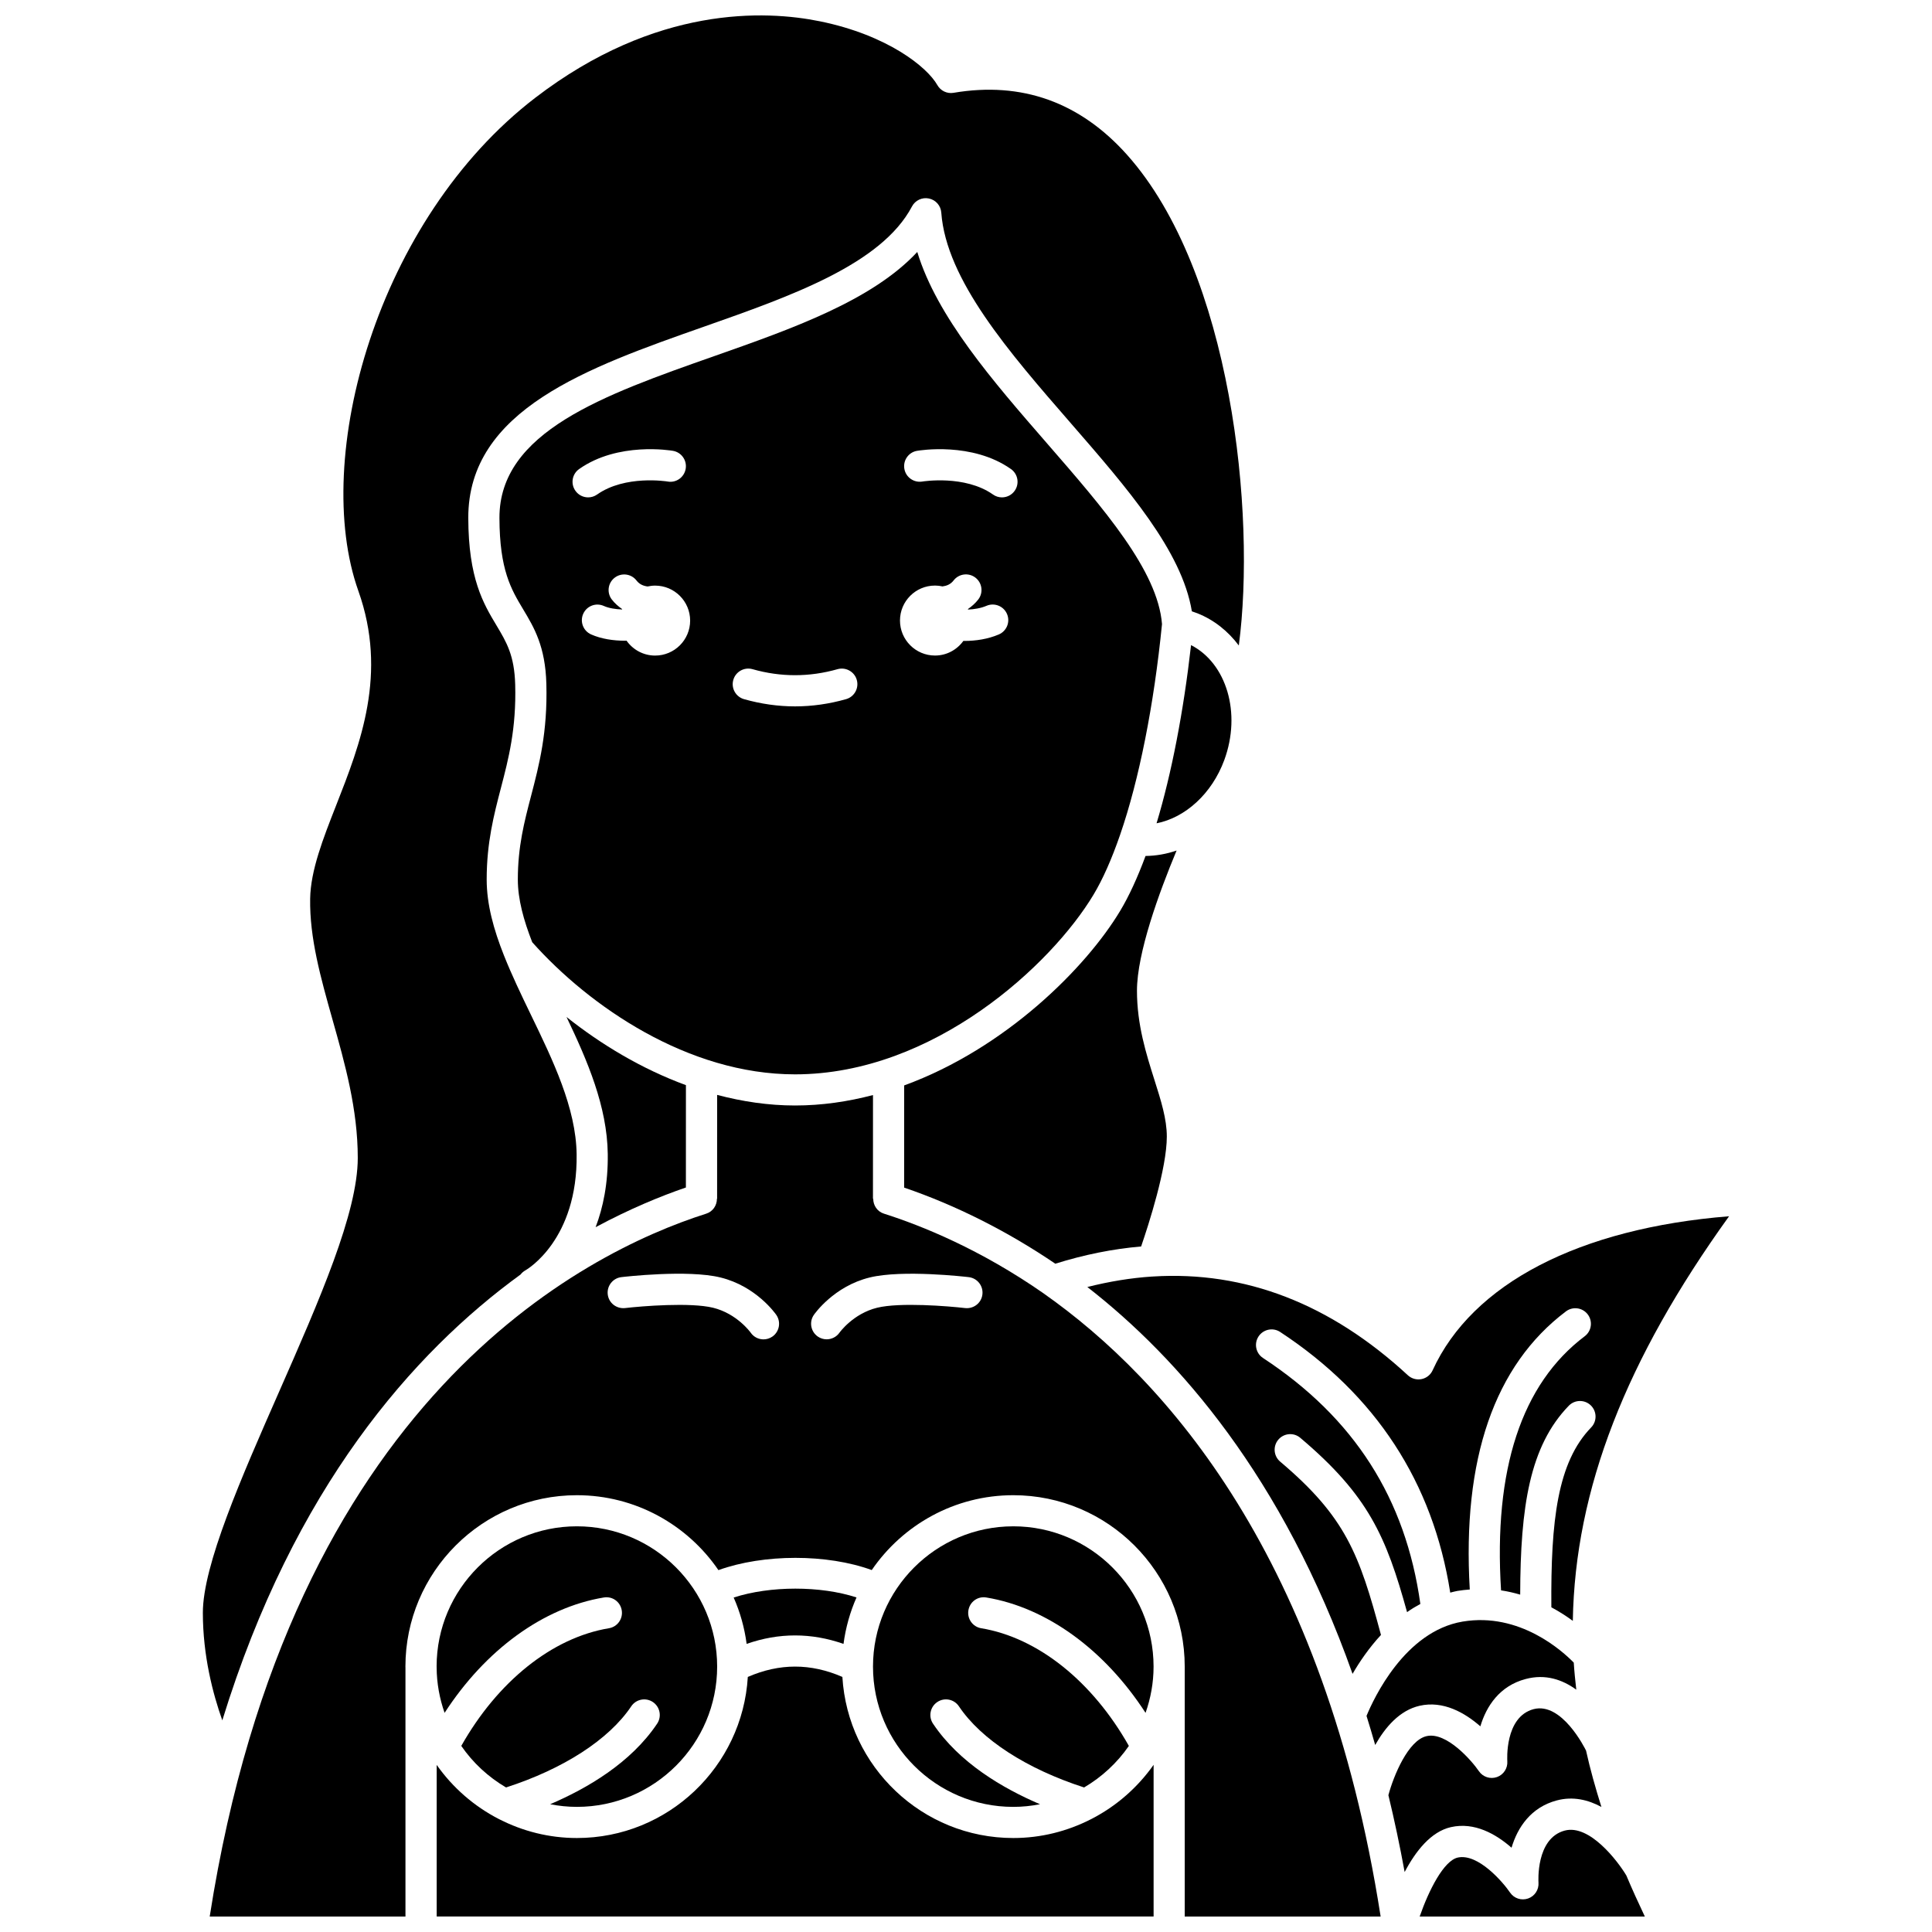 <?xml version="1.0" encoding="UTF-8"?>
<!-- Uploaded to: SVG Repo, www.svgrepo.com, Generator: SVG Repo Mixer Tools -->
<svg width="800px" height="800px" version="1.1" viewBox="144 144 512 512" xmlns="http://www.w3.org/2000/svg">
 <defs>
  <clipPath id="d">
   <path d="m197 148.09h277v451.91h-277z"/>
  </clipPath>
  <clipPath id="c">
   <path d="m520 628h60v23.902h-60z"/>
  </clipPath>
  <clipPath id="b">
   <path d="m259 585h191v66.902h-191z"/>
  </clipPath>
  <clipPath id="a">
   <path d="m199 434h311v217.9h-311z"/>
  </clipPath>
 </defs>
 <path d="m446.41 474.33c1.992-5.797 6.809-20.684 6.809-29.133 0-4.652-1.531-9.496-3.312-15.105-2.152-6.809-4.598-14.523-4.598-23.531 0-9.98 5.824-25.945 10.5-37.16-2.656 0.914-5.422 1.406-8.227 1.441-2.133 5.738-4.387 10.664-6.734 14.562-8.949 14.918-30.234 36.387-57.234 46.246l-0.008 27.078c13.699 4.672 27.441 11.59 40.059 20.168 7.668-2.398 15.266-3.93 22.746-4.566z"/>
 <path d="m468.45 345.42c4.578-12.449 0.582-25.645-8.809-30.457-1.988 17.586-5.152 33.988-9.141 47.219 7.594-1.488 14.656-7.809 17.949-16.762z"/>
 <path d="m433.77 381.14c2.449-4.062 4.828-9.418 7.07-15.91 5.039-14.586 8.973-34.398 11.102-55.836-1.109-14.125-15.395-30.562-30.523-47.957-14.344-16.496-29.098-33.465-34.332-50.664-11.992 12.891-33.199 20.352-53.816 27.605-29.301 10.309-56.977 20.047-56.914 42.883 0.039 13.789 3.086 18.879 6.316 24.266 2.875 4.805 5.848 9.766 6.117 19.688 0.344 12.867-1.891 21.43-4.051 29.715-1.805 6.902-3.508 13.426-3.508 22.152 0 5.234 1.543 10.805 3.816 16.617 15.188 17.031 41.285 35.016 69.656 35.016 36.809-0.012 68.035-29.184 79.066-47.574zm-136.29-112.84c10.301-7.262 24.273-4.926 24.871-4.824 2.246 0.391 3.75 2.531 3.359 4.777-0.391 2.242-2.516 3.766-4.769 3.359-0.254-0.043-11.277-1.797-18.699 3.438-0.723 0.512-1.555 0.758-2.375 0.758-1.297 0-2.578-0.605-3.379-1.75-1.32-1.867-0.875-4.445 0.992-5.758zm20.137 49.434c-3.141 0-5.902-1.57-7.578-3.953-0.125 0-0.238 0.02-0.367 0.02-3.113 0-6.344-0.48-9.027-1.676-2.082-0.93-3.016-3.371-2.086-5.457 0.93-2.082 3.359-3.023 5.457-2.086 1.355 0.605 3.098 0.871 4.844 0.934 0.012-0.031 0.02-0.066 0.027-0.098-1.012-0.707-1.957-1.512-2.746-2.539-1.391-1.809-1.051-4.402 0.762-5.789 1.812-1.387 4.402-1.047 5.789 0.762 0.789 1.023 1.82 1.422 2.926 1.57 0.645-0.141 1.309-0.227 2-0.227 5.121 0 9.277 4.156 9.277 9.277-0.004 5.113-4.156 9.262-9.277 9.262zm69.398-54.258c0.598-0.102 14.598-2.434 24.895 4.824 1.863 1.312 2.312 3.891 0.996 5.758-0.801 1.141-2.082 1.75-3.379 1.75-0.82 0-1.652-0.242-2.375-0.758-7.469-5.262-18.621-3.457-18.727-3.438-2.234 0.375-4.383-1.129-4.762-3.375-0.387-2.238 1.109-4.375 3.352-4.762zm4.762 35.703c0.691 0 1.355 0.086 2 0.227 1.102-0.148 2.137-0.547 2.926-1.57 1.391-1.812 3.984-2.148 5.789-0.762 1.805 1.387 2.152 3.981 0.762 5.789-0.793 1.027-1.734 1.84-2.746 2.543 0.016 0.047 0.023 0.09 0.043 0.133 1.664-0.074 3.379-0.352 4.894-1 2.082-0.891 4.523 0.07 5.422 2.172 0.902 2.094-0.074 4.523-2.168 5.422-2.871 1.23-6.094 1.719-9.133 1.719-0.086 0-0.168-0.012-0.262-0.012-1.684 2.344-4.414 3.883-7.523 3.883-5.121 0-9.277-4.156-9.277-9.277 0.004-5.117 4.148-9.266 9.273-9.266zm-53.445 25.008c0.621-2.203 2.918-3.469 5.098-2.848 7.5 2.125 15.031 2.125 22.531 0 2.172-0.617 4.481 0.648 5.098 2.848 0.621 2.191-0.652 4.477-2.848 5.098-4.481 1.273-9.027 1.914-13.516 1.914-4.484 0-9.039-0.645-13.516-1.914-2.195-0.621-3.469-2.898-2.848-5.098z"/>
 <g clip-path="url(#d)">
  <path d="m281.96 481.75c0.336-0.434 0.758-0.809 1.27-1.09 0.547-0.309 13.887-8.18 13.582-30.766-0.164-12.273-6.269-24.879-12.172-37.074-2.562-5.297-5.035-10.461-7.059-15.555-0.016-0.051-0.043-0.094-0.059-0.145-2.684-6.777-4.547-13.426-4.547-20.047 0-9.789 1.918-17.133 3.769-24.238 2.016-7.723 4.102-15.711 3.789-27.406-0.211-7.754-2.301-11.242-4.945-15.664-3.496-5.824-7.445-12.43-7.488-28.492-0.074-28.703 31.703-39.883 62.434-50.691 23.141-8.141 47.066-16.555 55.148-31.863 0.855-1.629 2.688-2.492 4.5-2.113 1.805 0.375 3.141 1.902 3.269 3.742 1.293 17.82 18.023 37.059 34.207 55.668 15.18 17.457 29.562 33.996 32.199 49.992 0.508 0.16 1 0.34 1.473 0.523 4.445 1.77 8.141 4.758 10.969 8.531 4.594-34.695-1.855-98.953-29.621-130.04-12.465-13.961-27.922-19.488-45.977-16.426-1.699 0.297-3.43-0.523-4.289-2.043-2.703-4.797-13.215-13.25-31.094-16.902-14.469-2.953-43.512-4.258-75.469 20.262-41.977 32.211-59.375 95.566-46.875 130.7 7.801 21.938 0.531 40.461-5.887 56.805-3.481 8.863-6.769 17.242-6.891 24.742-0.172 10.438 2.793 20.941 5.926 32.062 3.293 11.66 6.691 23.715 6.691 36.633 0 14.559-10.172 37.691-20.945 62.184-9.891 22.488-20.117 45.742-20.109 58.379 0.008 11.387 2.66 21.484 5.156 28.496 18.953-61.586 50.535-97.449 79.043-118.16z"/>
 </g>
 <path d="m325.77 458.7 0.008-27.125c-11.75-4.305-22.508-10.805-31.641-18.059 5.574 11.668 10.754 23.703 10.926 36.262 0.105 7.859-1.242 14.25-3.219 19.438 9.023-4.848 17.219-8.219 23.926-10.516z"/>
 <path d="m449.55 482.29c-0.043 0-0.078 0.016-0.117 0.016-0.02 0-0.047-0.012-0.07-0.012-5.641 0.363-11.383 1.312-17.207 2.777 24.199 18.812 51.789 50.363 70.285 102.52 1.879-3.242 4.379-6.902 7.531-10.312-5.738-21.41-9.324-31.23-26.715-45.934-1.742-1.469-1.961-4.082-0.488-5.82 1.473-1.738 4.078-1.961 5.82-0.488 18.078 15.285 22.754 26.137 28.297 46.191 1.121-0.785 2.297-1.504 3.523-2.164-3.902-27.965-17.543-49.316-41.695-65.18-1.91-1.25-2.438-3.812-1.184-5.719 1.262-1.902 3.82-2.43 5.719-1.184 25.359 16.652 40.5 39.883 45.078 69.082 0.629-0.148 1.23-0.34 1.883-0.449 1.125-0.191 2.215-0.293 3.297-0.379-2.031-34.594 6.516-59.391 25.484-73.703 1.828-1.379 4.41-1.008 5.785 0.809 1.371 1.82 1.008 4.41-0.809 5.781-16.758 12.641-24.191 35.305-22.172 67.344 1.773 0.258 3.449 0.66 5.07 1.129 0.051-23.344 2.516-39.352 12.875-50.055 1.59-1.641 4.203-1.68 5.84-0.094 1.637 1.586 1.68 4.199 0.094 5.84-8.922 9.219-10.723 24.586-10.551 47.668 2.144 1.148 4.035 2.379 5.688 3.59 0.59-34.883 14.125-69.336 41.41-107.22-39.66 3.172-68.059 17.828-78.562 40.824-0.551 1.207-1.641 2.07-2.941 2.332-1.301 0.258-2.648-0.121-3.617-1.016-20.504-18.945-43.148-27.695-67.551-26.176z"/>
 <path d="m531.59 573.74c-15.305 2.594-23.547 20.375-25.449 24.992 0.789 2.527 1.555 5.098 2.301 7.711 2.637-4.688 6.461-9.195 11.793-10.402 6.246-1.418 11.961 1.855 16.074 5.453 1.602-5.375 5.113-10.711 11.988-12.535 5.297-1.418 9.805 0.191 13.434 2.82-0.266-2.391-0.523-4.781-0.668-7.168-2.91-2.981-14.301-13.422-29.473-10.871z"/>
 <path d="m289.79 622.14c2.297 0.445 4.664 0.699 7.086 0.699 20.5 0 37.176-16.68 37.176-37.176 0-20.496-16.676-37.176-37.176-37.176-20.484 0-37.145 16.648-37.172 37.125 0 0.016 0.008 0.031 0.008 0.051v0.238c0.027 4.215 0.785 8.25 2.109 12.023 10.801-16.672 26.148-27.91 42.195-30.574 2.281-0.387 4.383 1.148 4.75 3.398 0.375 2.25-1.145 4.379-3.394 4.75-15.051 2.5-29.504 14.125-39.129 31.184 3.09 4.484 7.148 8.242 11.863 11.012 15.203-4.91 27.258-12.676 33.18-21.508 1.27-1.891 3.836-2.402 5.731-1.129s2.398 3.836 1.129 5.734c-6.957 10.375-18.484 17.125-28.355 21.348z"/>
 <g clip-path="url(#c)">
  <path d="m558.68 629.12c-7.746 2.059-6.973 13.676-6.965 13.793 0.137 1.863-0.992 3.594-2.754 4.207-1.781 0.617-3.723-0.023-4.777-1.566-1.898-2.789-8.477-10.457-13.863-9.281-3.699 0.84-7.652 8.594-10.094 15.633h59.672c-1.746-3.691-3.414-7.348-4.902-10.887-2.312-3.863-9.762-13.629-16.316-11.898z"/>
 </g>
 <path d="m528.5 628.21c6.281-1.426 11.965 1.859 16.074 5.453 1.602-5.375 5.113-10.707 11.988-12.531 4.297-1.145 8.309-0.172 11.832 1.73-1.574-5.012-2.984-9.992-4.074-14.926-0.32-0.656-6.438-12.953-13.902-10.992-7.746 2.059-6.973 13.676-6.965 13.793 0.137 1.863-0.992 3.594-2.754 4.207-1.777 0.617-3.723-0.023-4.777-1.566-1.902-2.789-8.602-10.496-13.863-9.281-4.894 1.105-8.762 10.547-10.121 15.645 1.578 6.527 3.016 13.312 4.309 20.363 2.91-5.523 6.949-10.691 12.254-11.895z"/>
 <g clip-path="url(#b)">
  <path d="m433.22 626.06c-0.059 0.02-0.113 0.062-0.168 0.082-6.176 3.144-13.137 4.953-20.52 4.953-24.125 0-43.867-18.918-45.293-42.691-8.41-3.652-16.648-3.652-25.059 0-1.43 23.773-21.168 42.691-45.293 42.691-7.391 0-14.348-1.809-20.52-4.953-0.062-0.02-0.117-0.062-0.176-0.086-6.582-3.387-12.23-8.324-16.465-14.34v40.18h189.99v-40.199c-4.25 6.031-9.902 10.973-16.496 14.363z"/>
 </g>
 <g clip-path="url(#a)">
  <path d="m420.61 486.79c-16.75-11.676-32.289-17.961-42.379-21.168-1.754-0.559-2.816-2.188-2.816-3.938h-0.07l0.008-27.484c-6.633 1.738-13.535 2.766-20.652 2.766-7.066 0-13.977-1.047-20.652-2.809l-0.008 27.531h-0.047c-0.004 1.75-1.066 3.375-2.82 3.938-32.66 10.387-110.23 49.32-131.6 186.29h51.879v-66c0-0.078-0.012-0.156-0.012-0.238 0-25.051 20.383-45.434 45.434-45.434 15.57 0 29.332 7.883 37.52 19.855 11.965-4.328 28.84-4.332 40.629-0.016 8.191-11.965 21.945-19.84 37.508-19.84 25.051 0 45.434 20.383 45.434 45.434v66.242h51.922c-14.812-95.004-56.676-142.23-89.277-165.12zm-71.945 11.434c-0.715 0.492-1.527 0.723-2.328 0.723-1.309 0-2.598-0.621-3.394-1.777-0.094-0.137-3.676-5.062-9.98-6.606-6.031-1.469-18.867-0.43-23.32 0.09-2.297 0.234-4.316-1.355-4.586-3.617-0.266-2.262 1.352-4.316 3.617-4.586 0.707-0.082 17.543-2.043 26.246 0.09 9.508 2.324 14.605 9.629 14.82 9.938 1.285 1.883 0.809 4.453-1.074 5.746zm51.102-7.57c-4.449-0.52-17.285-1.566-23.32-0.09-6.356 1.559-9.941 6.555-9.98 6.609-0.805 1.145-2.094 1.758-3.394 1.758-0.809 0-1.633-0.238-2.348-0.734-1.863-1.297-2.336-3.844-1.059-5.715 0.215-0.309 5.312-7.613 14.82-9.938 8.707-2.133 25.543-0.172 26.246-0.09 2.269 0.27 3.883 2.32 3.617 4.586-0.266 2.266-2.312 3.856-4.582 3.613z"/>
 </g>
 <path d="m367.54 579.65c0.574-4.324 1.738-8.453 3.445-12.309-9.523-3.121-22.879-3.117-32.555 0.023 1.703 3.844 2.863 7.973 3.438 12.285 8.531-2.992 17.133-2.992 25.672 0z"/>
 <path d="m412.53 548.49c-20.5 0-37.176 16.68-37.176 37.176 0 20.496 16.676 37.176 37.176 37.176 2.426 0 4.793-0.254 7.086-0.699-9.871-4.219-21.398-10.965-28.355-21.348-1.273-1.895-0.77-4.461 1.129-5.734 1.891-1.277 4.461-0.77 5.731 1.129 5.922 8.828 17.977 16.594 33.176 21.508 4.711-2.773 8.773-6.527 11.863-11.012-9.621-17.059-24.078-28.691-39.129-31.184-2.25-0.371-3.769-2.5-3.394-4.75 0.371-2.246 2.461-3.793 4.75-3.398 16.047 2.66 31.395 13.902 42.195 30.574 1.352-3.844 2.125-7.961 2.125-12.262-0.004-20.496-16.676-37.176-37.176-37.176z"/>
</svg>